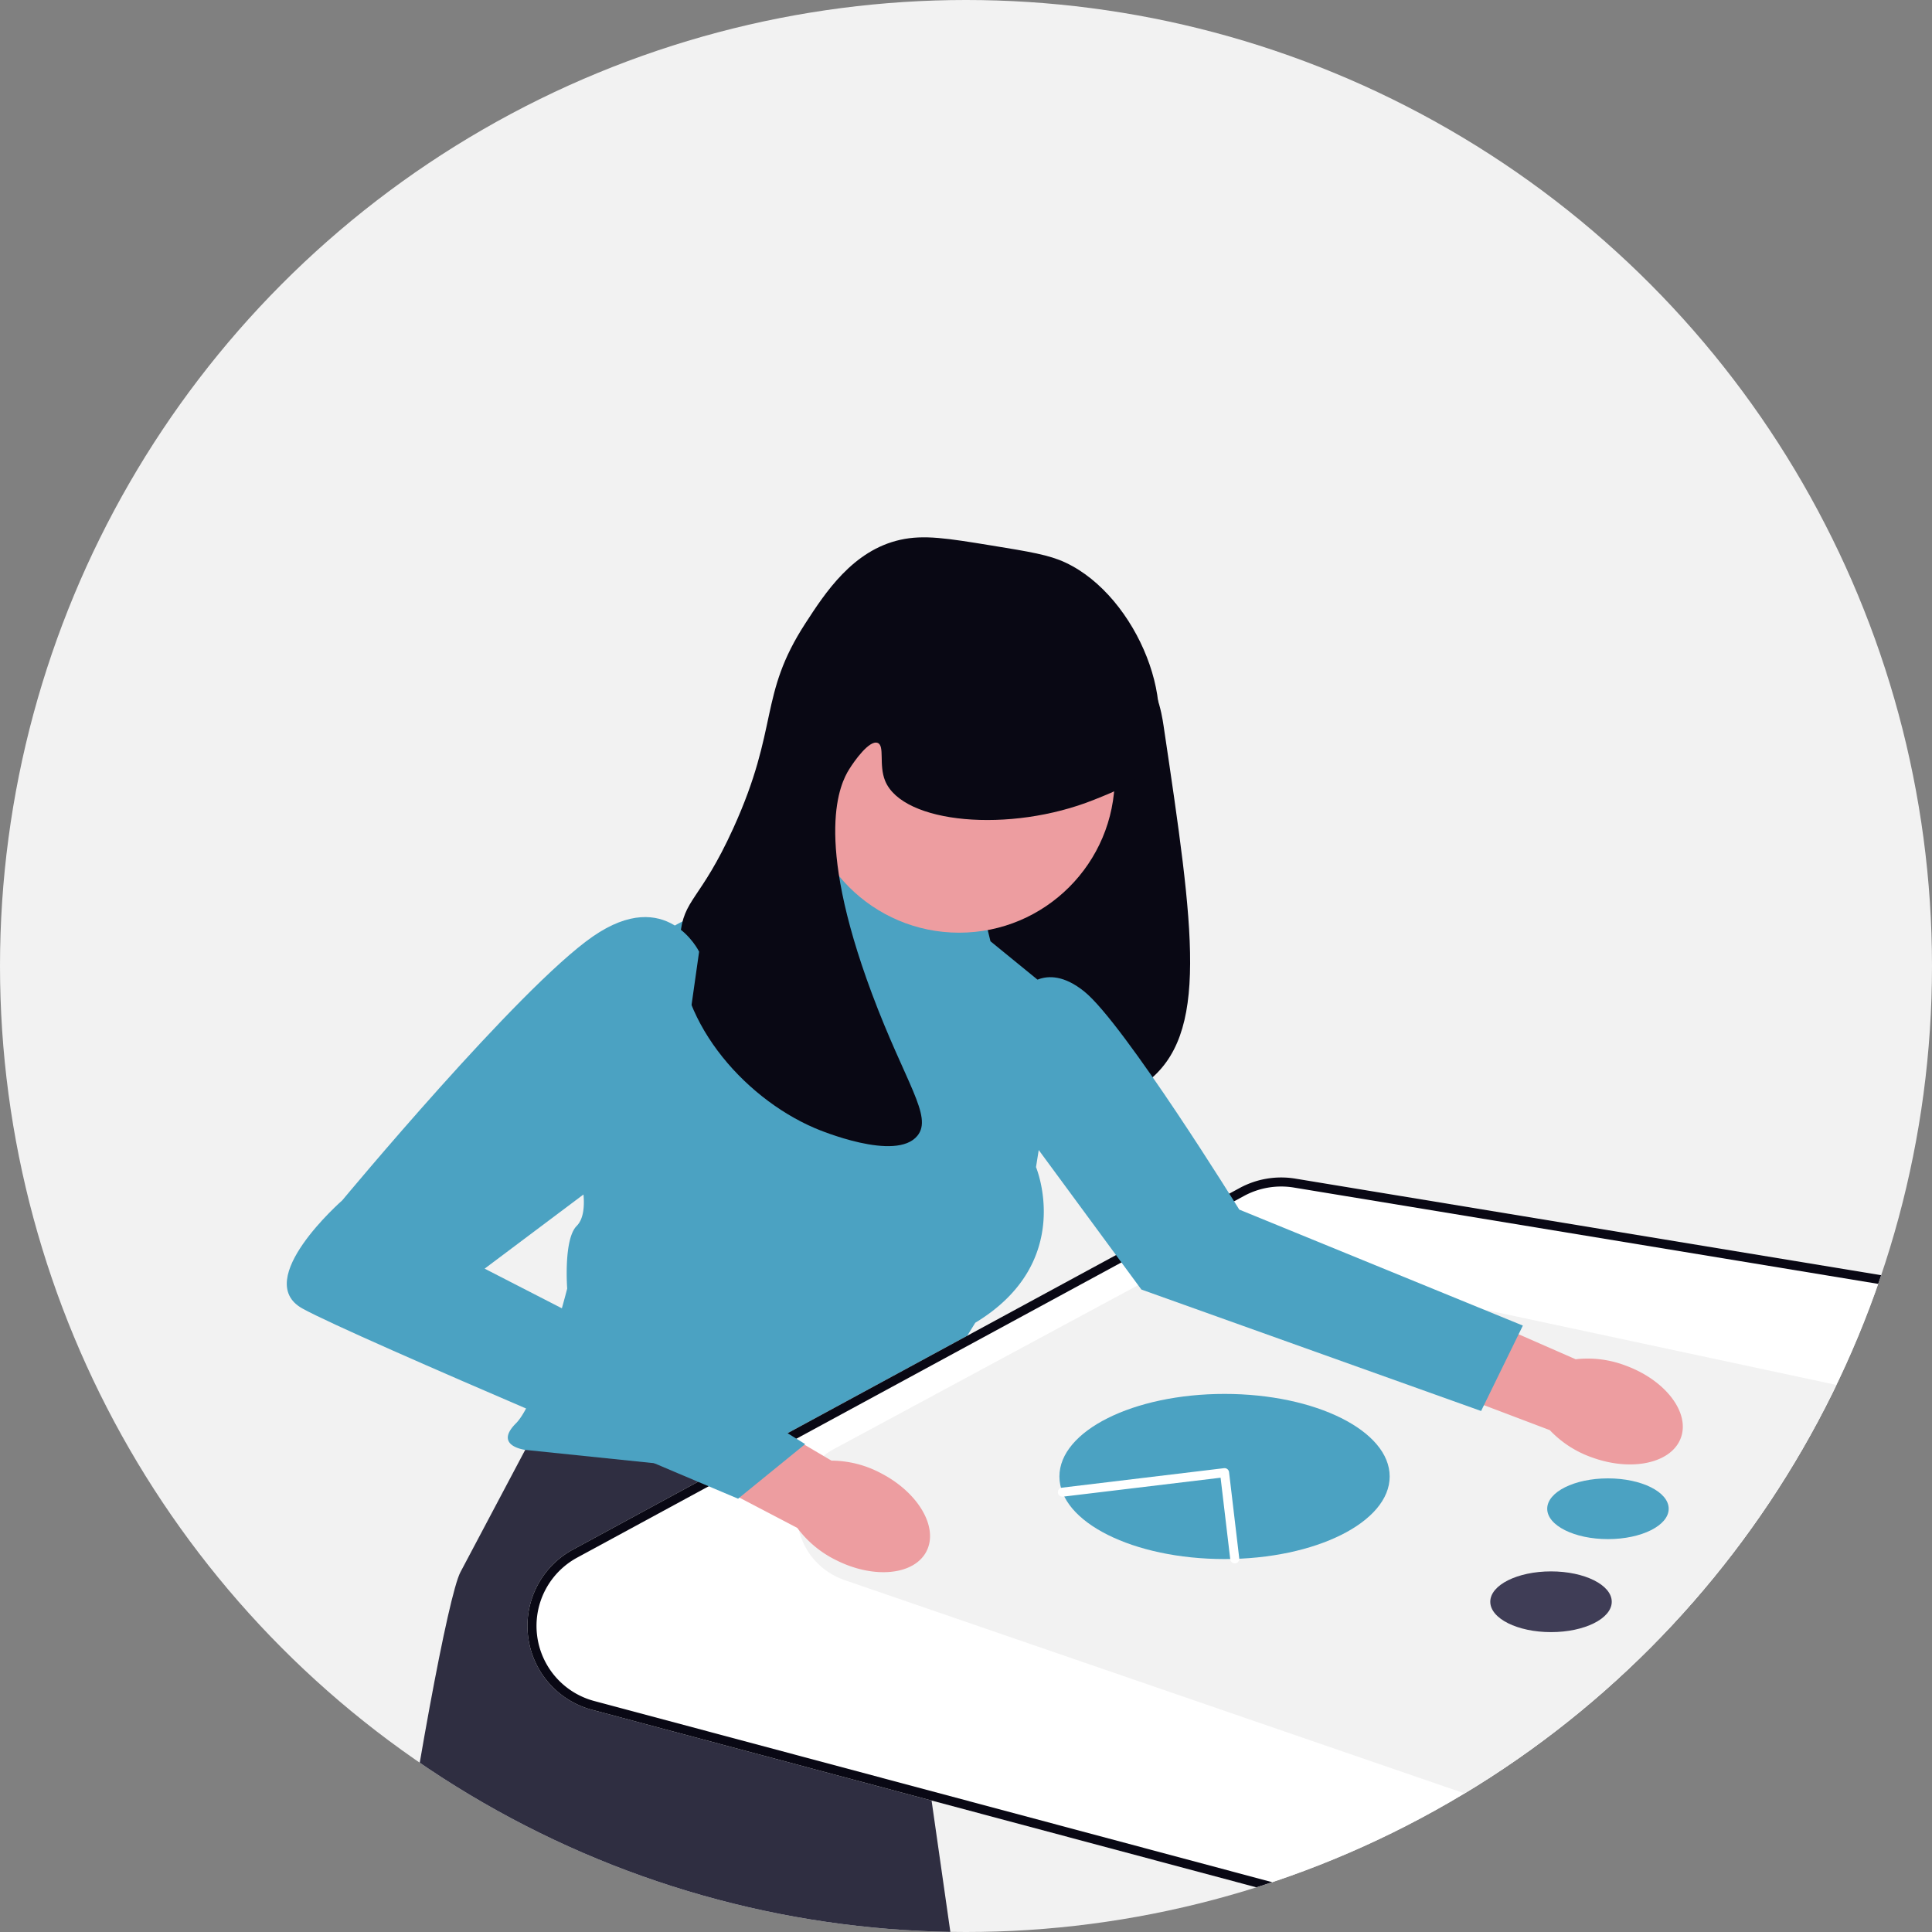 <svg xmlns="http://www.w3.org/2000/svg" xmlns:xlink="http://www.w3.org/1999/xlink" width="640" height="640" viewBox="0 0 640 640" role="img" artist="Katerina Limpitsouni" source="https://undraw.co/"><rect x="0" y="0" width="640" height="640" fill="#808080" stroke="none"/><defs><clipPath id="a-8"><circle cx="320" cy="320" r="320" transform="translate(10854 -10709)" fill="none" stroke="#707070" stroke-width="1"/></clipPath></defs><g transform="translate(-685 -115)"><circle cx="320" cy="320" r="320" transform="translate(685 115)" fill="#f2f2f2"/><g transform="translate(-10169 10824)" clip-path="url(#a-8)"><g transform="translate(9973 -10818)"><path d="M265.123,161.609c6.564-1.071,13.708,6.781,16.691,10.06,7.965,8.755,9.628,18.941,10.271,23.264,10.15,68.226,15.224,102.338-5.778,118.2-19.96,15.079-56.443,11.035-63.555-2.515-2.77-5.278-.454-10.8,3.21-21.378,6.771-19.548,10.763-39.922,16.691-59.731,13.537-45.232,12.4-66.262,22.469-67.9Z" transform="translate(974.366 154.5)" fill="#090814"/><path d="M88.8,416.253,57.519,475.3c-7.986,15.074-45.777,247.272-28.971,250.2l72.8,2.415,30.2,1.585,31.046.447,76.954,2.553L196.321,430.085,88.8,416.253Z" transform="translate(976 154.5)" fill="#2f2e41"/><path d="M165.826,243.032l62.246,2.515L233.1,266.3l14.99,12.229a19.968,19.968,0,0,1,7.1,18.609l-7,43.983s13.2,31.437-20.12,51.557l-33.324,54.072L79.059,434.8s-10.689-1.258-3.144-8.8,16.976-44.641,16.976-44.641-1.257-16.348,3.144-20.749,1.337-15.719,1.337-15.719l17.9-66.175a29.573,29.573,0,0,1,28.546-21.85h19.852l2.154-13.832Z" transform="translate(976 154.5)" fill="#4ba2c2"/><path d="M644.667,666.158,101.049,520.871a28.742,28.742,0,0,1-6.282-53.033L315.691,348.022a28.866,28.866,0,0,1,18.378-3.094l365.157,60.2a28.743,28.743,0,0,1,23.469,34.192l-42.462,204.9a28.791,28.791,0,0,1-28.072,22.928A29.01,29.01,0,0,1,644.667,666.158Z" transform="translate(976 154.5)" fill="#fff"/><path d="M644.667,666.158,101.049,520.871a28.742,28.742,0,0,1-6.282-53.033L315.691,348.022a28.866,28.866,0,0,1,18.378-3.094l365.157,60.2a28.743,28.743,0,0,1,23.469,34.192l-42.462,204.9a28.791,28.791,0,0,1-28.072,22.928A29.01,29.01,0,0,1,644.667,666.158Zm54.07-258.071-365.157-60.2a25.857,25.857,0,0,0-16.459,2.771L96.2,470.475a25.742,25.742,0,0,0,5.625,47.5L645.442,663.26A25.744,25.744,0,0,0,677.3,643.613l42.462-204.9a25.742,25.742,0,0,0-21.02-30.622l.244-1.48Z" transform="translate(976 154.5)" fill="#090814"/><path d="M619.761,464.494l-48.48,122.332A23.871,23.871,0,0,1,541.323,600.6L184.988,478c-19.675-6.77-21.874-33.718-3.555-43.587l114.675-61.781a23.871,23.871,0,0,1,16.314-2.328l290.14,62.053a23.871,23.871,0,0,1,17.2,32.137Z" transform="translate(976 154.5)" fill="#f2f2f2"/><circle cx="51.557" cy="51.557" r="51.557" transform="translate(1147.171 314.852)" fill="#ed9da0"/><path d="M233.417,135.2c-14.516-2.366-22.311-3.637-30.18-1.886-15.763,3.507-24.907,17.6-31.437,27.665-15.617,24.07-8.556,34.186-23.892,67.9-11,24.188-16.548,23.189-17.6,35.839-2.219,26.554,20.369,53.116,44.641,63.5,1.621.694,26.845,11.249,33.952,2.515,5.21-6.4-3.994-17.423-15.09-47.156-19.511-52.281-10.292-69.754-7.545-74.192,1.735-2.8,6.685-9.774,9.431-8.8,2.484.879.334,7.259,2.515,12.575,5.844,14.243,41.363,17.406,69.162,6.288,8.2-3.279,13.228-5.291,16.976-10.689,12.716-18.315-2.465-56.7-26.407-67.9-5.447-2.549-11.805-3.586-24.521-5.659Z" transform="translate(976 154.5)" fill="#090814"/><path d="M196.554,442.382c12.539,6.36,19.422,17.986,15.373,25.965s-17.494,9.29-30.037,2.926a35.187,35.187,0,0,1-12.772-10.632l-52.79-27.619,13.489-24.5,50.609,29.829a35.19,35.19,0,0,1,16.128,4.028Z" transform="translate(976 154.5)" fill="#ed9da0"/><path d="M443.448,406.845c13.209,4.818,21.43,15.538,18.363,23.944s-16.26,11.313-29.473,6.491a35.188,35.188,0,0,1-13.95-9.031l-55.709-21.12L373.146,381.2l53.808,23.573A35.19,35.19,0,0,1,443.448,406.845Z" transform="translate(976 154.5)" fill="#ed9da0"/><path d="M136.589,269.754s-10.689-22.006-35.21-5.03-82.995,87.4-82.995,87.4-30.18,26.407-13.2,35.839,144.316,63,144.316,63l22.221-18.082-33.742-20.925-72.435-37.2L128.383,327.6l8.206-57.845Z" transform="translate(976 154.5)" fill="#4ba2c2"/><path d="M243.477,282.958s7.481-10.689,20.717,0,51.33,72.235,51.33,72.235l93.944,38.425-13.832,28.294-112.546-40.24-49.042-66.647,9.431-32.066Z" transform="translate(976 154.5)" fill="#4ba2c2"/><g transform="translate(-88.759 -20.435)"><ellipse cx="20.12" cy="10.06" rx="20.12" ry="10.06" transform="translate(1482.294 619.167)" fill="#4ba2c2"/><ellipse cx="20.12" cy="10.06" rx="20.12" ry="10.06" transform="translate(1463.432 649.976)" fill="#3f3d56"/><ellipse cx="54.701" cy="27.351" rx="54.701" ry="27.351" transform="translate(1320.705 591.188)" fill="#4ba2c2"/><path d="M402.787,492.835a1.369,1.369,0,0,0,.178-.011,1.5,1.5,0,0,0,1.313-1.666L400.9,462.6a1.5,1.5,0,0,0-1.669-1.312l-53.709,6.459a1.5,1.5,0,0,0,.358,2.979l52.217-6.279,3.205,27.062A1.5,1.5,0,0,0,402.787,492.835Z" transform="translate(976 154.5)" fill="#fff"/></g></g></g></g></svg>